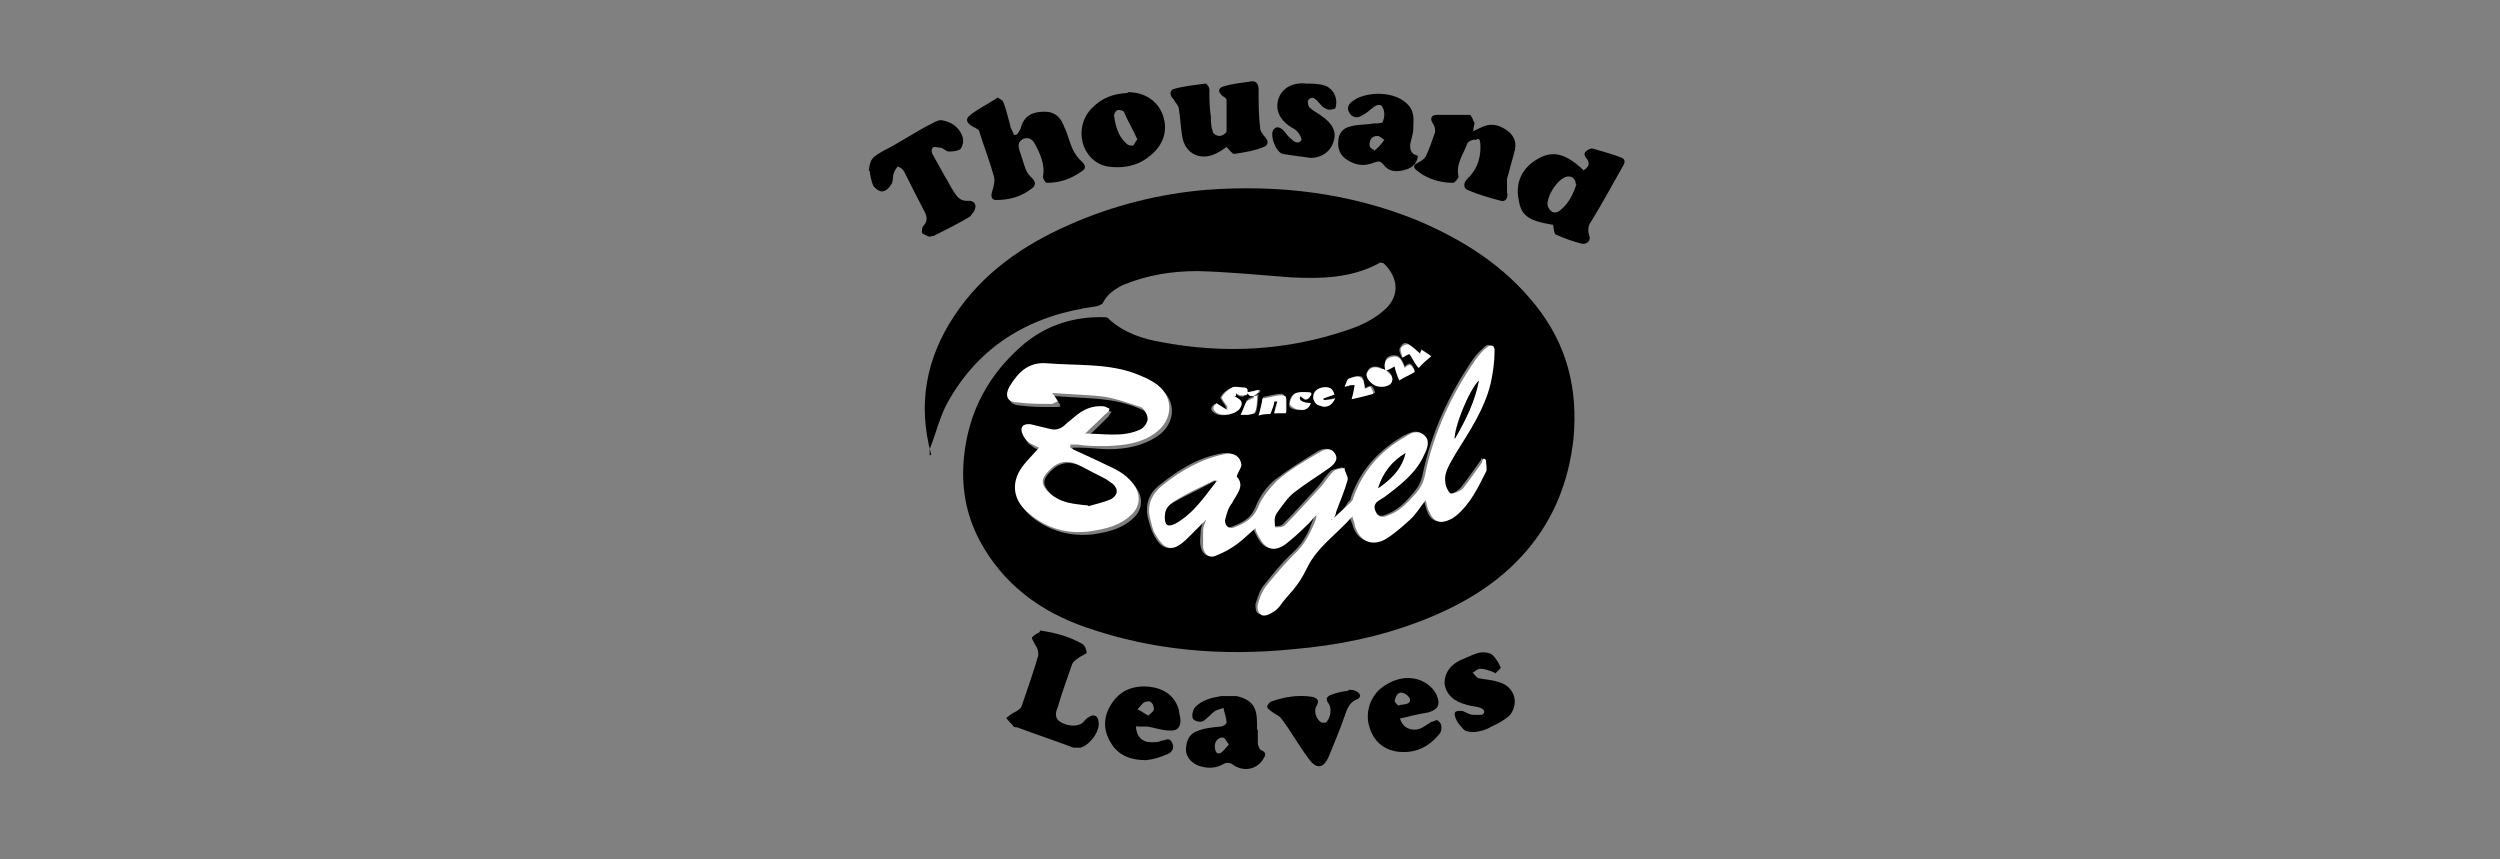 <?xml version="1.0" encoding="UTF-8"?>
<svg id="_レイヤー_1" data-name="レイヤー_1" xmlns="http://www.w3.org/2000/svg" xmlns:xlink="http://www.w3.org/1999/xlink" version="1.1" viewBox="0 0 320 110">
  <rect x="0" y="0" width="320" height="110" fill="#808080" stroke="none"/>
  <!-- Generator: Adobe Illustrator 29.2.1, SVG Export Plug-In . SVG Version: 2.1.0 Build 116)  -->
  <defs>
    <style>
      .st0 {
        fill: #fff;
      }
    </style>
  </defs>
  <path d="M119.2,58.2c-1.8-6.5-.6-12.4,2.9-17.7,3.6-5.5,8.8-9.1,14.7-11.7,5.6-2.5,11.6-4,17.6-4.5,9.3-.7,18.4.4,27,3.9,5.9,2.5,11.1,5.8,15.1,10.8,4.1,5.1,5.5,10.8,4.9,17.2-.6,5.4-2.5,10.2-6,14.3-3.6,4.2-8.2,6.9-13.3,8.9-5.4,2.1-10.8,3.2-16.6,3.7-9,.9-17.9.2-26.5-2.8-5.8-2-10.6-5.5-13.6-11.1-1.8-3.4-2.4-7-2-10.8.6-5.8,3.2-10.6,7.7-14.4,2.9-2.4,6.4-3.5,10.2-3.4.3,0,.5,0,.7.3,1.9,1.7,4.3,2.5,6.7,2.9,8,1.5,15.9,1.1,23.6-1.5,1.9-.6,3.8-1.5,5.3-3,1.8-2,1-4.2-.5-5.6,0,0-.5-.2-.6,0-3.5,1.9-7.4,2-11.3,1.8-4-.3-7.9-.7-11.9-.8-3.3,0-6.5.5-9.6,1.8-1,.5-1.9,1.1-2.5,2.2,0,.2-.5.4-.8.5-8.3,1.1-14.9,4.8-19.1,12.3-1,1.8-1.5,4-2.3,6,0,.3,0,.4,0,.8ZM160.5,50.7c.3-.2.5-.4.8-.5,0,0,0-.2,0-.3-.5,0-.9.2-1.6.3.3.3.4.5.5.5,0,0,.3,0,.5,0-.4,0-.7.3-1.1.4,0,0,0,0,.2,0-.3.5-.5,1.2-.8,1.8.3,0,.6,0,1,0s.8,0,.8-.3c.2-.7.2-1.5.3-2.1,0,0-.3,0-.4,0ZM177.3,47.3c-.2,0-.3,0-.5-.2-.7-.3-1.5-.3-1.8.5-.3.5.3,1.4,1.1,1.7.7.4,1.7.2,2-.4.4-.8-.3-1.3-.8-1.7.4,0,.7-.3,1.2-.5.2.5.4,1.1.6,1.8.6-.4,1.4-.7,2-1.1-.5-1-.6-1.1-1.3-.5-.5-1.3-.8-1.5-1.7-1.4-.8.2-.9.8-.8,1.5ZM170.4,66.6c0,0,0,0-.2,0,.2-.4.3-.7.5-1.1.5-1.4,1.1-2.7,1.5-4.2,0-.5-.2-1.1-.4-1.5-.5.2-1.2.2-1.5.5-.6.6-1.1,1.4-1.7,2.1-1.5,1.6-2.9,3.2-4.4,4.7-.3.3-.8.2-1.3.3,0-.5-.2-.8,0-1.3,0-.3.2-.6.5-.9.6-.8,1.3-1.6,2-2.3,1.4-1.1,2.8-2,4.3-3,.6-.5,1.3-1.1.9-1.9-.5-.9-1.5-.5-2-.2-1.8,1.1-3.7,2.3-5.4,3.6-1.1.9-2,2.2-2.5,3.5-.6,1.5-1.7,2-3,2.5-.7.3-1.3-.2-1.2-.9.2-.7.5-1.5.9-2.2.8-1.2,1.7-2.2.6-3.4.3-.6.7-1,.6-1.5-.2-1.1-.9-1.5-2-1.4-3.2.5-5.7,2.1-8.2,4.1-1.4,1.1-1.8,2.5-1.5,4.1.2.7.4,1.5.7,2.1,1.1,2.2,2.2,2.4,4,.6.8-.8,1.6-1.5,2.5-2.5-.2.5-.3,1-.4,1.4,0,.7-.2,1.5,0,2.2.2.9.8,1.4,1.7,1,1-.4,1.9-.9,2.7-1.5.8-.5,1.5-1.4,2.3-2,0,.3.3.7.5,1.2.8,1.5,1.8,1.9,3.3.9,1-.6,1.8-1.5,2.6-2.3s.9-.9,1.4-1.5c0,.5-.2.9-.4,1.4-.5,1.4-1.3,2.6-2.4,3.6-1.4,1.3-2.5,2.7-3.7,4.2-.5.6-.7,1.5-1,2.3,0,.4,0,1,.3,1.2s.8,0,1.2,0c.5-.2.9-.5,1.3-1,1.3-1.6,2.6-3.1,3.5-4.9,1.4-2.7,3.9-4.4,5.8-6.6,0,.5.2.8.3,1.1.5,1.9,2,2.7,3.8,1.9,1.2-.5,2.3-1.5,3.2-2.5.8-.7,1.5-1.7,2.1-2.6.2.5.3,1.2.5,1.6.5,1.3,1.5,1.5,2.6.9.3-.2.5-.4.8-.5,1.8-1.5,2.8-3.6,3.8-5.6.2-.5,0-1,0-1.5,0,0-.2,0-.3-.2,0,.2,0,.3-.2.5-.8,1.1-1.6,2.3-2.5,3.4-.4.4-1.1.8-1.5.6-.4,0-.6-.9-.7-1.5-.3-1.5.6-2.5,1.3-3.6,1.7-2.9,3.6-5.6,4.5-9,.4-1.4.5-2.7.5-4.1,0-.7-.5-1-1-.5-.5.5-1,.9-1.4,1.5-3.1,4.5-5.4,9.5-6.5,14.8-.2,1-.6,1.7-1.2,2.4-1,1.2-2.1,2.3-3.6,2.8-.6.3-1.3,0-1.5-.5s-.3-1.2.5-1.5c.5-.2.9-.5,1.3-.9,1.7-1.4,3.5-2.8,4.4-4.9.4-.8.7-1.7,0-2.5-.7-.7-1.6-.2-2.4.2-3.2,1.9-5.5,4.4-6.7,7.9,0,.2-.2.5-.3.5-.7,1.2-1.5,1.9-2.4,2.6ZM137.3,57.5v-.2c.3,0,.6,0,.9,0,1.3,0,2.5.2,3.7.2,2.2,0,4.4-.4,6.3-1.7,2.2-1.5,2.5-4.4.3-6.1-.9-.7-2-1.3-3.2-1.6-3.5-1.1-7.4-.9-11-1.2-2.4-.2-3.7,1.2-4.8,3-.6,1.1-.3,1.9,1,2,1.5.2,2.9.2,4.4.2s.5-.2.8-.3c-.3-.4-.4-.6-.7-1.1,2.5.2,4.6.2,6.8.5,1.5.2,3,.6,4.5,1.3.5.2.9,1,.9,1.5s-.5,1.1-1,1.4c-2.2,1-4.5.5-7,.5,1-.9,1.8-1.7,2.6-2.5.2-.2.3-.5.5-.7-.3,0-.5-.3-.8-.3-1.5,0-2.6.4-3.7,1.4-.4.4-.8.7-1.3,1.1-.5.5-1.1.6-1.8.4-.8-.3-1.6-.5-2.5-.6s-1.4.4-1,1.3.5.8.9,1.1c.3.3.7.4,1.2.6-.6.7-1.3,1.4-1.8,2-1.8,2.2-1.6,4.6.6,6.5,2.3,1.8,4.9,2.5,7.8,2.2,1.9-.3,3.8-.7,5.3-2.2,1-1,1.1-2.4.4-3.5-.8-1.4-2.2-2.1-3.5-2.7-1.5-.9-3-1.5-4.5-2.3ZM158,50.7c0,0,0-.2,0-.3.2,0,.5.2.6.3.2,0,.5.2.6,0s.3-.4.3-.5c0-.2-.3-.4-.5-.5-.5,0-1-.2-1.5,0-.5.2-1,.6-1.3,1.2,0,.2.5.7.7,1.2v.5c-.5-.4-.9-.6-1.4-.9-.4.3-.8.7,0,1.2.8.5,2.4.2,3-.5.4-.5.5-.9-.2-1.3-.2-.2-.4-.3-.5-.4ZM163.1,52.9c.6,0,1.2-.2,1.6-.2,0-.5,0-1,0-1.5,0-.3-.5-.8-.6-.8-.9,0-1.7.3-2.4.4-.2.8-.4,1.5-.5,2.2.5,0,1.1,0,1.5-.2.2-.6.3-1.1.5-1.6,0,0,.3,0,.4,0-.3.6-.4,1-.5,1.6ZM174.8,49.7c-.2-.5-.2-1.3-.5-1.5-.4-.2-1.1,0-1.5.2-.3,0-.4.6-.5,1,.3,0,.6-.2.9-.2s0,0,.4,0c0,.5-.3,1.2-.4,1.8.9-.3,1.8-.5,2.8-.7,0-.3-.2-.6-.4-.9,0,0-.5,0-.7.2ZM181.5,47c.5-.5,1-.9,1.6-1.5-.4-.3-.7-.5-1.2-.8,0,.3-.2.5-.2.5-.5-.5-.9-.9-1.5-1.2s-.8.2-1,.5c-.2.3,0,.7.2,1.2.3,0,.5-.3.9-.5.4.5.6,1,1.1,1.7ZM170.9,51c-.5,0-1,.2-1.5.2v-.2c.5-.2.9-.3,1.4-.5-.3-.9-.8-1-1.5-.9s-1.3.5-1.2,1.3c0,.4.5.9.8,1,.9.4,1.5,0,2-.9ZM166.4,50.8c.3,0,.5.4.7.4s.5-.2.5-.4c0,0,0-.5-.2-.5-.6,0-1.3,0-1.8.2-.4.2-.6.8-.6,1.3s.6.6,1.1.7c.6,0,1.4,0,1.6-.8q-1.5,0-1.4-.8Z"/>
  <path d="M130.2,17.2c.3-.5.5-.7.5-1,.5-1.5,1.6-1.9,3-1.9s2.1.8,2.5,1.9c.5,1,.7,2.1,1.2,3.1.3.5.6,1,1.1,1.4.5.5.5.9,0,1.2-1.4,1-2.8,1.5-4.5,1.5-.2,0-.5-.5-.5-.8.3-1.6-.4-3-1.1-4.3-.3-.5-.8-.8-1.5-.5-.6.4-.6.8-.4,1.5.3.8.5,1.6.8,2.4.2.5.5.8.8,1.1.5.5.5.9,0,1.3-1.4,1.1-2.9,1.5-4.6,1.5-.6,0-.7-.5-.5-1.1.2-.6.4-1.4.2-2-.5-1.8-1.2-3.6-1.8-5.5,0-.4-.5-.6-.9-.8-.7-.4-1-.9-.4-1.4,1.1-.9,2.4-1.5,3.6-2.3,0,0,.6.3.7.5.4,1,.6,2,.9,3,0,.4.3.7.5,1.3Z"/>
  <path d="M198.9,28.8c-3.1-.5-4.2-1.1-4.5-3.2-.5-2.3.5-4.2,2.5-5.3,1.9-1.1,3.6-.6,5.8,1.5.6-.4.9-.8.4-1.5-.2-.2-.4-.6-.2-.8.2-.3.6-.5.9-.5,1.3.4,2.6.7,3.8,1.2.6.3.3.8,0,1.3-1.3,2.3-2.5,4.5-3.9,6.8-.4.5-.5,1.1-.3,1.8.3.6-.2,1.2-.9,1.1-1.2-.3-2.3-.7-3.4-1.2-.2-.2-.2-.7-.3-1.2ZM201.7,23.6c0-.7-.5-1.1-1.1-1-1.2.2-2.7,2.6-2.5,3.7.2.7.8,1.2,1.5.7,1.2-.9,1.8-2.2,2.2-3.5Z"/>
  <path d="M111.2,21.9c.2-1.6.4-1.7,1.7-2.5,2.2-1.1,4.2-2.5,6.4-3.6.4-.2.9-.5,1.3-.4,1.2.2,2.2.9,2.6,2.1.2.5,0,1.2-.2,1.5s-1,.4-1.5.4-.7-.5-1.2-.5c-.3,0-.7-.2-.9,0s-.2.6,0,.9c.5.9,1,1.8,1.5,2.7.4.6.7,1.3,1.1,1.9.5.8.9,1.4,2,1.3.7,0,1.1.5.7,1.3-.2.3-.4.5-.5.7-1.5.9-3.1,1.7-4.7,2.5-.3,0-.5.2-.8,0s-.6-.2-.7-.4c0-.3,0-.7.2-.9.5-.5.5-1.1.2-1.7-.9-1.7-1.8-3.5-2.7-5.3-.2-.3-.5-.5-.8-.6-.2.3-.4.5-.5.9-.2.5,0,1.1-.4,1.5-.2.4-.7.8-1.1.8s-.9-.4-1.1-.7c-.3-.6-.4-1.4-.5-2Z"/>
  <path d="M188.5,16.8c.5-.2.7-.3.9-.4,1.3-.7,2.4-.5,3.5.3,1,.7,1.3,1.7.9,2.9-.3,1.1-.6,2.2-.9,3.3,0,.5,0,1.2,0,1.7.2.7-.2,1.3-.8,1.1-1.5-.4-2.9-.8-4.3-1.4-.5-.3-.5-.8,0-1.4,1.2-1.1,1.7-2.5,1.7-4.1s-.5-.8-.7-.9-.9.2-1,.5c-.5,1.4-1.5,2.6-1.1,4.2,0,.2-.5.8-.7.8-1.5,0-3-.4-4.3-1.3s-.5-1.1.2-1.5c.3-.2.5-.4.6-.6.5-1,.8-2,1.2-3.1,0-.3,0-.7-.3-1.1-.4-.6-.2-1.1.5-1.1,1.4,0,2.7,0,4.2,0,.2,0,.4.5.5.8.3.3,0,.5,0,1.1Z"/>
  <path d="M133.1,80.7c2.1.3,3.8.8,5.4,1.7.4.2.5.7.6,1.1,0,.2-.6.4-.9.6-.4.3-.9.6-1,1-.6,1.8-1.3,3.6-1.8,5.4-.3.7-.5,1.5.5,2,.9.5,2.1.5,2.7,0,.2-.2.4-.5.6-.6.3-.2.6-.4.9-.3.3,0,.5.5.5.7.3,1.2-1.1,3.1-2.3,3.4-.3,0-.6,0-.9,0-2.4-.9-4.8-1.7-7.2-2.6-.2,0-.5,0-.6-.3-.3-.3-.5-.5-.8-.9.4-.3.6-.5,1-.7s.9-.5,1-.9c.7-2.1,1.5-4.3,2.1-6.4,0-.4,0-.8-.3-1.2-.2-.4-.6-1-.5-1.1.3-.4.7-.5,1-.7Z"/>
  <path d="M157,18.8c-.3.2-.5.4-.9.6-2.2,1.4-4.5.4-4.8-2.1-.2-1.1-.2-2.2-.4-3.3,0-.5-.5-.9-.7-1.3-.5-.5-.5-1.1,0-1.3,1.4-.4,2.7-.5,4.1-.7.2,0,.5.5.5.7,0,1.2,0,2.4.2,3.6,0,.5,0,1.2.2,1.7,0,.4.5.7.9.7s.9-.4.9-.6c0-1.4,0-2.7,0-4,0-.2-.3-.4-.5-.5-.6-.5-.6-1,0-1.2,1.2-.4,2.5-.5,3.8-.7.6,0,.8.5.8,1.1,0,1.6,0,3.3.2,4.9,0,.4.3.7.5,1,.5.5.7,1.1,0,1.4-1.2.5-2.5.7-3.8.9-.3,0-.6-.5-1.1-1Z"/>
  <path d="M144.4,11.8c2.2,0,3.9,1.2,4.5,3.1s0,3.8-1.9,5.2c-1.5,1.2-3.4,1.5-5.3,1.2-3.3-.7-4.4-5-1.9-7.5,1.3-1.3,2.7-1.8,4.5-1.9ZM145.6,17.9c-.5-1.2-1.2-2.3-1.7-3.5,0-.2-.6-.4-.8-.3-.3,0-.5.5-.5.7.2,1.4.5,2.6,1.6,3.6.2.2.6.3.9.2,0,0,.2-.4.5-.8Z"/>
  <path d="M181.5,20c-.2,1.2-1,1.6-1.9,1.8s-1.8.2-2.5-.7c-.4-.5-.6-.5-1.2-.3-1.2.5-2.3.4-3.4-.3-.9-.5-1.3-1.4-1.2-2.4,0-1,.6-1.7,1.5-1.9.9-.3,2-.2,3-.4.4,0,1.1,0,1.2-.2.2-.5.3-1.3,0-1.8-.2-.6-.8-.4-1.3,0-.5.4-.8.7-1.4,1-.6.4-1.3.2-1.6-.4-.4-.6,0-1.2.5-1.5,1.6-1.2,5.5-1.4,7.2.7.7.9.5,1.9.5,2.9,0,.6-.3,1.4-.4,2,0,.5,0,1.2.9,1.4ZM177.2,17.9c-.5-.3-.6-.5-.9-.5-.7,0-1,.5-1,1.1s.5.5.6.8c.5-.4.8-.7,1.3-1.4Z"/>
  <path d="M161,93.5v1.6c0,.3.2.8.4.9.9.4.5.8.2,1.3-.9,1.3-2.6,1.5-3.9.5-.3-.2-.8-.2-1.1,0-.9.5-1.8.6-2.9.3-1.1-.3-1.8-1.1-1.9-2,0-1.1.3-2.1,1.4-2.5.9-.4,2-.5,3-.6.3,0,.8-.3.8-.5,0-.6-.3-1.3-.4-1.9-.4.2-.8.2-1.2.5-.5.4-.9.9-1.4,1.2-.4.2-1.1,0-1.3-.3-.2-.4,0-1.1.2-1.4.9-1,2.2-1.3,3.4-1.5.6,0,1.4,0,2,0,2,.5,2.6,1.4,2.6,3.5,0,.2,0,.5,0,.7h0ZM157.3,95.3c-.4-.5-.5-.9-.8-.9-.6,0-1,.5-1,1.1s.2,1.1.7.9c.4-.2.6-.6,1.1-1.1Z"/>
  <path d="M179.2,92c.4,1.2,1.4,1.6,2.5,1.3.5-.2,1-.6,1.5-.9.3,0,.6-.3.8-.2.3.2.5.5.5.8,0,.4,0,.7-.3,1-1.4,1.7-3.2,2.5-5.4,2.2-1.8-.3-3-1.4-3.5-3.1-.7-2.1.3-4.5,2.2-5.5,2.1-1.3,4.5-1,5.9.6.2.3.4.5.5.8.5,1.2.2,1.8-1.1,2.2-1.3.2-2.5.5-3.7.8ZM178.5,89.8c0,0,.4.5.5.5.5-.2,1.4,0,1.5-.7,0-.3-.5-.8-.9-.9-.6-.2-1,.3-1.1,1.2Z"/>
  <path d="M145.4,92.9c0,1.3.8,2.1,1.8,2.1s1,0,1.5-.2c.5,0,.9-.5,1.3.2.4.7,0,1.3-.5,1.5-.9.4-1.8.7-2.8.8-1.8,0-3.5-.5-4.5-2.2-1-1.6-1-3.3,0-4.9,1.1-1.8,2.8-2.5,4.9-2.3,1.8.2,3.3,1.1,3.8,3,0,.4.2.8.2,1.3,0,1-.5,1.4-1.5,1.3-.9,0-1.9-.4-2.8-.5-.4,0-.7,0-1.3,0ZM147,91.6c.4-.4.7-.6.7-.8,0-.5-.3-1.2-.9-1-.5,0-.8.6-1.2,1,.5.2.8.5,1.4.8Z"/>
  <path d="M191.3,86.1c-.7-.3-1.3-.5-1.8-.5-.4,0-.6.3-1,.5.3.3.5.6.7.7.9.2,1.8.2,2.6.5,2,.5,2.7,2.6,1.5,4.2-.6.6-1.5,1.1-2.4,1.5-.6.4-1.4.6-2.1.7-.5,0-1.3,0-1.6-.5-.5-.5-.9-1.1-1-1.7s.6-.5,1-.5c.5.2.9.5,1.4.5.4,0,.8,0,1.1,0,.5-.3.3-.7-.2-.9-.6-.2-1.2-.2-1.8-.4-1.6-.4-2.6-1.3-2.8-2.7,0-1.5.9-2.6,2.5-3.2.7-.3,1.5-.7,2.2-.8.5,0,1.2,0,1.6.5s.7.9.9,1.5c0,0-.5.5-.7.7Z"/>
  <path d="M167.7,20.2c-1.3-.2-2.4-.3-3.5-.5-.9-.2-1.7-2.4-1.2-3.1.4-.5.8-.3,1.2,0,.4.5.7.9,1.2,1.3.4.4.9.5,1.2,0,0-.2-.2-.7-.5-1-.3-.4-.7-.5-1.1-.8-1.4-1-1.8-2.3-1.3-3.6.5-1.3,1.9-2,3.5-1.8.8,0,1.7,0,2.5.3.5.2,1,.7,1.2,1.3.2.5.2,1.1,0,1.6,0,0-.8.3-1.2,0-.5-.2-.7-.6-1.1-1s-.8-.6-1.2,0c0,.2,0,.8.4,1,.4.4.8.5,1.3.9,1.5,1,2,2.1,1.6,3.3-.4,1.4-1.7,2.2-3.2,2.1Z"/>
  <path d="M172.6,88.3c.5,0,.7,0,1,.2.2,0,.5.4.5.5,0,.2-.2.5-.4.5-1,.4-1.3,1.3-1.6,2.2-.6,1.7-1.3,3.4-2,5.1-.7,1.6-1.6,1.7-2.6.3-1.2-1.6-2.2-3.4-3.4-5-.3-.5-.8-.6-1.3-1-.3-.2-.6-.5-.6-.6,0-.3.3-.6.5-.7,1.7-.6,3.5-.9,5.3-.6.7.2.9.5.5,1.2-.4.6,0,1.8.7,2.1.2,0,.5,0,.5,0,.6-.5.8-1.8.4-2.4-.5-.6-.3-1,.4-1.2.7-.3,1.5-.4,2.1-.5Z"/>
  <path class="st0" d="M170.4,66.6c.8-.7,1.6-1.5,2.5-2.3.2-.2.3-.4.3-.5,1.2-3.5,3.5-6.1,6.7-7.9.7-.5,1.6-.9,2.4-.2.8.7.4,1.7,0,2.5-.9,2.1-2.6,3.5-4.4,4.9-.5.4-.8.6-1.3.9-.7.4-.8.9-.5,1.5.3.7.9.8,1.5.5,1.5-.5,2.5-1.6,3.6-2.8.6-.7,1-1.4,1.2-2.4,1.1-5.4,3.4-10.3,6.5-14.8.4-.5.8-1.1,1.4-1.5.5-.5,1.1-.3,1,.5,0,1.4-.2,2.7-.5,4.1-.8,3.3-2.7,6.1-4.5,9-.6,1.1-1.5,2.3-1.3,3.6,0,.5.4,1.3.7,1.5.4,0,1.1-.3,1.5-.6.9-1.1,1.6-2.2,2.5-3.4,0,0,0-.3.2-.5,0,0,.2,0,.3.2,0,.5.2,1.2,0,1.5-1,2-2,4.1-3.8,5.6-.3.2-.5.4-.8.5-1.2.6-2.1.3-2.6-.9-.3-.5-.4-1.1-.5-1.6-.7.9-1.3,1.9-2.1,2.6-1,.9-2,1.8-3.2,2.5-1.8.9-3.3,0-3.8-1.9,0-.3-.2-.6-.3-1.1-2,2.3-4.5,3.9-5.8,6.6s-2.4,3.3-3.5,4.9c-.3.4-.7.7-1.3,1-.4.2-.9.3-1.2,0s-.4-.8-.3-1.2c.2-.8.5-1.6,1-2.3,1.2-1.5,2.4-2.9,3.7-4.2,1.2-1.1,1.8-2.3,2.4-3.6.2-.5.4-.8.4-1.4-.5.5-.8,1-1.4,1.5-.8.8-1.7,1.6-2.6,2.3-1.5,1-2.5.6-3.3-.9-.3-.5-.5-.9-.5-1.2-.7.6-1.5,1.4-2.3,2s-1.7,1.1-2.7,1.5c-.8.4-1.5,0-1.7-1,0-.7,0-1.5,0-2.2,0-.5.2-.8.4-1.4l-2.5,2.5c-1.8,1.7-2.8,1.5-4-.6-.4-.6-.5-1.4-.7-2.1-.4-1.6.2-3,1.5-4.1,2.5-2,5.1-3.5,8.2-4.1,1.1-.2,1.9.4,2,1.4,0,.4-.4.8-.6,1.5,1.1,1.2,0,2.2-.6,3.4-.5.6-.7,1.4-.9,2.2,0,.7.5,1.2,1.2.9,1.3-.5,2.4-1.1,3-2.5.5-1.3,1.5-2.5,2.5-3.5,1.6-1.4,3.5-2.5,5.4-3.6.6-.4,1.5-.7,2,.2.5.8-.3,1.5-.9,1.9-1.4,1-2.9,1.9-4.3,3-.8.6-1.4,1.5-2,2.3-.2.3-.4.5-.5.9s0,.8,0,1.3c.5,0,1,0,1.3-.3,1.5-1.5,2.9-3.1,4.4-4.7.6-.6,1.1-1.5,1.7-2.1.4-.4,1-.4,1.5-.5,0,.5.5,1.1.4,1.5-.4,1.5-1,2.8-1.5,4.2,0,.4-.3.7-.5,1.1q0-.3,0-.3ZM155.8,61.5c-.2,0-.3,0-.4,0-1.6.8-3.4,1.6-5,2.6-.7.5-1.3,1.1-1.3,2s.4,1.4,1.4.8c2.4-1.3,3.7-3.4,5.3-5.5ZM189.3,48.7c-1.3,1.4-3.2,5.9-3.1,7.5,1.4-2.5,2.6-4.9,3.1-7.5ZM176.4,62.5c1.6-1.2,3.1-2.5,3.5-4.5-1.7,1.1-2.9,2.5-3.5,4.5Z"/>
  <path class="st0" d="M137.3,57.5c1.5.7,3.1,1.4,4.5,2.1,1.4.6,2.7,1.4,3.5,2.7.7,1.2.6,2.5-.4,3.5-1.5,1.5-3.4,1.9-5.3,2.2-2.9.4-5.5-.3-7.8-2.2-2.3-1.8-2.5-4.3-.6-6.5.5-.6,1.2-1.3,1.8-2-.5-.2-.8-.4-1.2-.6-.4-.3-.7-.6-.9-1.1-.4-.9,0-1.4,1-1.3.8.2,1.7.4,2.5.6.7.2,1.3,0,1.8-.4.4-.4.8-.7,1.3-1.1,1.1-1,2.3-1.5,3.7-1.4.3,0,.5.2.8.3,0,.3-.2.5-.5.7-.8.8-1.6,1.5-2.6,2.5,2.5,0,4.8.5,7-.5.5-.2,1-.9,1-1.4s-.5-1.4-.9-1.5c-1.5-.5-2.9-1-4.5-1.3-2.2-.3-4.4-.3-6.8-.5.3.5.5.7.7,1.1-.3,0-.5.3-.8.3-1.5,0-2.9,0-4.4-.2-1.3,0-1.6-.9-1-2,1.1-1.8,2.4-3.2,4.8-3,3.7.3,7.5,0,11,1.2,1.1.4,2.3.9,3.2,1.6,2.1,1.7,1.9,4.5-.3,6.1-1.9,1.4-4,1.6-6.3,1.7-1.3,0-2.5,0-3.7-.2-.3,0-.6,0-.9,0,0,.2,0,.3,0,.4ZM139.3,64.7c.6-.2,1.7-.5,2.7-.9s1-1.3.2-2c-.3-.3-.6-.5-1.1-.7-.9-.5-1.9-1-2.9-1.5q-2.2-1.2-3.9.6c-1.1,1.1-1.1,1.8,0,2.9,1.4,1.2,2.9,1.4,5,1.5Z"/>
  <path class="st0" d="M158,50.7l.5.3c.6.4.5.8.2,1.3-.5.7-2.2,1.1-3,.5-.7-.5-.3-.9,0-1.2.5.3.8.5,1.4.9v-.5c-.3-.4-.8-1-.7-1.2.3-.5.8-.9,1.3-1.2.4-.2,1,0,1.5,0s.5.3.5.5,0,.5-.3.5-.5,0-.6,0c-.2,0-.5-.2-.6-.3,0,.2,0,.3,0,.4Z"/>
  <path class="st0" d="M163.1,52.9c.2-.6.3-1.1.4-1.5,0,0-.3,0-.4,0,0,.5-.3,1-.5,1.6-.4,0-1,0-1.5.2.2-.7.4-1.4.5-2.2.6,0,1.5-.4,2.4-.4s.5.5.6.8c0,.4,0,.8,0,1.5-.5,0-1,0-1.5,0Z"/>
  <path class="st0" d="M177.3,47.3c.5.5,1.2.9.8,1.7-.3.5-1.3.6-2,.4-.8-.4-1.4-1.2-1.1-1.7.4-.8,1.1-.8,1.8-.5.2,0,.3,0,.5.2h0Z"/>
  <path class="st0" d="M174.8,49.7c.2,0,.6-.3.6-.2.2.3.3.5.4.9-1,.3-1.9.5-2.8.7.2-.6.3-1.3.4-1.8-.2,0-.3,0-.4,0-.3,0-.6.2-.9.2.2-.4.3-.9.5-1,.5-.2,1.2-.4,1.5-.2.5.2.5.9.6,1.5Z"/>
  <path class="st0" d="M177.3,47.3h0c-.2-.7,0-1.4.8-1.6s1.2,0,1.7,1.4c.6-.6.9-.5,1.3.5-.6.4-1.4.7-2,1.1-.3-.7-.5-1.3-.6-1.8-.5.3-.8.5-1.2.5Z"/>
  <path class="st0" d="M181.5,47c-.5-.6-.7-1.2-1.1-1.7-.4.2-.6.3-.9.5,0-.4-.3-.9-.2-1.2s.7-.6,1-.5c.5.3.9.7,1.5,1.2,0,0,0-.3.2-.5.4.3.7.5,1.2.8-.6.5-1.1.9-1.6,1.5Z"/>
  <path class="st0" d="M170.9,51c-.4.9-1.1,1.3-2,.9-.4,0-.8-.6-.8-1,0-.7.5-1.2,1.2-1.3s1.3,0,1.5.9c-.5.2-.9.3-1.4.5v.2c.5,0,.9,0,1.5-.2Z"/>
  <path class="st0" d="M166.4,50.8q-.2.7,1.4.8c-.3.8-.9,1-1.6.8-.5,0-1.1-.5-1.1-.7,0-.4.3-1.1.6-1.3.5-.3,1.2-.2,1.8-.2s.3.5.2.5c0,.2-.4.4-.5.4-.3,0-.5-.2-.7-.4Z"/>
  <path class="st0" d="M160.5,50.7h.4c0,.7,0,1.5-.3,2.1,0,.2-.5.2-.8.3-.4,0-.7,0-1,0,.3-.6.5-1.3.8-1.8,0,0,0,0-.2,0,.4,0,.7-.2,1.1-.4h0Z"/>
  <path class="st0" d="M160.5,50.7c-.2,0-.4,0-.5,0,0,0-.2-.2-.5-.5.6,0,1.2-.2,1.6-.3,0,0,0,.2,0,.3-.2.2-.5.4-.7.5h0Z"/>
  <path d="M155.8,61.5c-1.6,2-3,4.2-5.3,5.5-1,.5-1.4.3-1.4-.8s.5-1.6,1.3-2c1.6-.9,3.4-1.7,5-2.6h.4Z"/>
  <path d="M189.3,48.7c-.5,2.7-1.7,5.1-3.1,7.5,0-1.6,1.8-6.2,3.1-7.5Z"/>
  <path d="M176.4,62.5c.6-2,1.8-3.5,3.5-4.5-.5,2.1-1.9,3.4-3.5,4.5Z"/>
  <path d="M139.3,64.7c-2.1-.2-3.6-.4-4.8-1.5-1.1-1.1-1.1-1.8,0-2.9q1.7-1.7,3.9-.6c.9.5,1.9,1,2.9,1.5.4.2.7.5,1.1.7.8.7.7,1.5-.2,2-1.2.5-2.3.7-2.9.9Z"/>
</svg>